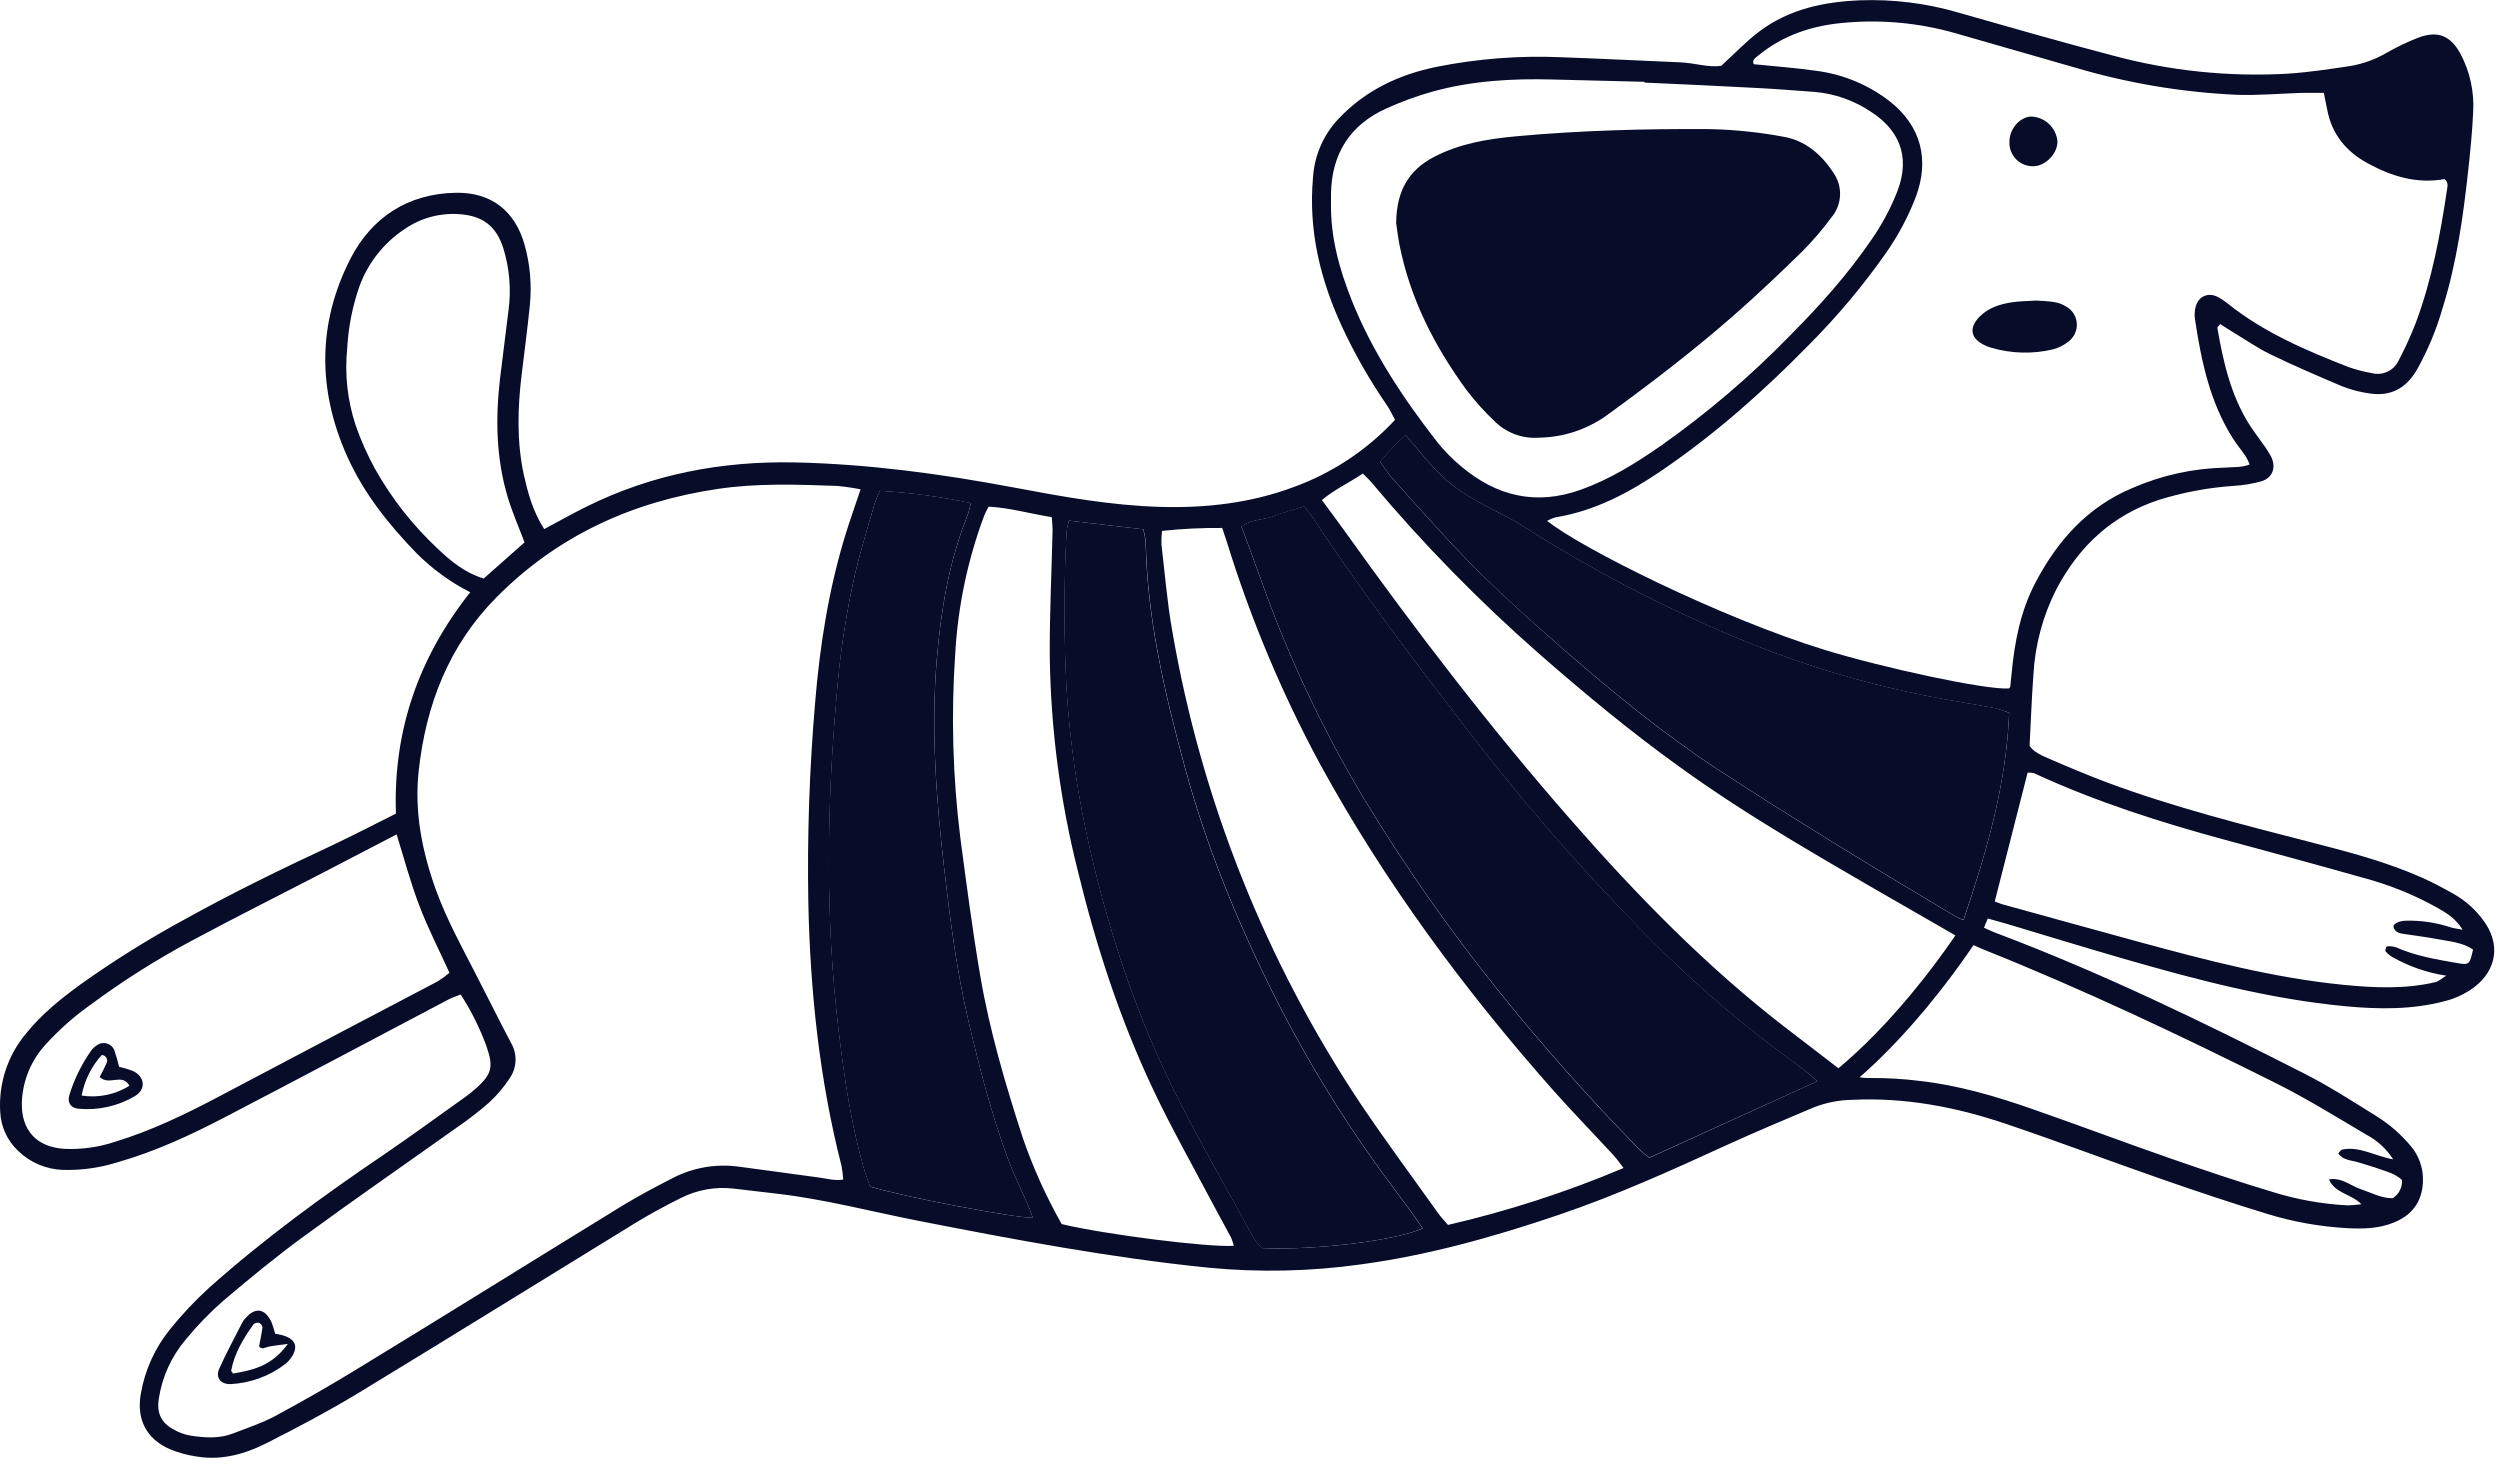 <svg width="251" height="147" viewBox="0 0 251 147" fill="none" xmlns="http://www.w3.org/2000/svg">
<path d="M54.64 53.12C56.158 52.311 57.485 51.56 58.849 50.885C65.459 47.597 72.493 46.271 79.829 46.428C87.165 46.586 94.508 47.573 101.769 48.941C106.643 49.86 111.518 50.751 116.509 50.892C121.075 51.022 125.549 50.511 129.841 48.917C133.738 47.51 137.241 45.191 140.06 42.154C139.782 41.646 139.549 41.125 139.234 40.669C137.535 38.202 136.044 35.598 134.777 32.884C132.556 28.105 131.349 23.138 131.826 17.818C131.963 15.619 132.867 13.537 134.379 11.935C137.094 9.059 140.461 7.479 144.269 6.704C148.353 5.89 152.519 5.568 156.679 5.744C160.686 5.888 164.694 6.087 168.704 6.259C170.151 6.317 171.574 6.814 172.818 6.601C174.223 5.326 175.372 4.089 176.709 3.105C179.677 0.897 183.171 0.17 186.794 0.03C190.082 -0.086 193.367 0.322 196.526 1.237C201.713 2.714 206.896 4.209 212.117 5.573C217.835 7.119 223.765 7.735 229.679 7.397C231.784 7.26 233.878 6.944 235.966 6.629C237.264 6.407 238.511 5.952 239.647 5.285C240.659 4.705 241.714 4.202 242.801 3.78C244.728 3.053 246.017 3.561 247.011 5.364C247.984 7.177 248.432 9.227 248.303 11.281C248.218 13.173 248.032 15.052 247.827 16.947C247.313 21.664 246.665 26.361 245.242 30.913C244.621 33.088 243.747 35.183 242.64 37.156C241.547 39.007 239.997 39.829 237.892 39.5C236.953 39.372 236.032 39.132 235.15 38.784C232.73 37.755 230.323 36.727 227.951 35.575C226.645 34.941 225.442 34.098 224.18 33.34C223.752 33.083 223.333 32.805 222.915 32.538C222.768 32.727 222.61 32.84 222.624 32.922C223.207 36.312 223.964 39.648 225.826 42.613C226.21 43.23 226.666 43.803 227.077 44.402C227.432 44.866 227.75 45.357 228.03 45.87C228.548 46.943 228.167 47.981 227.039 48.324C226.129 48.574 225.195 48.728 224.252 48.783C221.705 48.958 219.186 49.429 216.748 50.189C212.048 51.735 208.757 54.817 206.464 59.146C205.105 61.819 204.318 64.746 204.154 67.74C203.982 70.065 203.9 72.392 203.77 74.881C204.195 75.536 205.035 75.872 205.826 76.215C207.739 77.044 209.604 77.826 211.51 78.546C218.287 81.072 225.287 82.827 232.277 84.63C235.949 85.573 239.62 86.547 243.1 88.086C244.231 88.586 245.328 89.172 246.404 89.783C247.549 90.439 248.543 91.329 249.321 92.395C251.066 94.733 250.717 97.355 248.396 99.127C247.514 99.781 246.512 100.252 245.448 100.516C242.147 101.39 238.808 101.339 235.448 101.023C227.862 100.303 220.533 98.367 213.241 96.265C209.32 95.134 205.419 93.931 201.511 92.762C200.89 92.576 200.263 92.419 199.577 92.22L199.183 93.135C199.584 93.314 199.896 93.478 200.211 93.598C210.945 97.636 221.246 102.634 231.448 107.835C233.909 109.089 236.247 110.605 238.595 112.065C239.901 112.876 241.068 113.892 242.051 115.075C242.858 116.032 243.291 117.25 243.267 118.503C243.243 120.234 242.517 121.859 240.36 122.736C238.838 123.357 237.231 123.398 235.62 123.305C232.921 123.152 230.251 122.676 227.666 121.886C224.043 120.782 220.447 119.576 216.872 118.328C211.706 116.528 206.588 114.588 201.415 112.843C196.41 111.146 191.271 110.162 185.94 110.423C184.627 110.445 183.328 110.702 182.104 111.18C179.218 112.408 176.325 113.611 173.473 114.914C167.902 117.464 162.328 119.994 156.518 121.965C150.004 124.173 143.419 126.031 136.601 126.949C131.538 127.658 126.41 127.767 121.322 127.275C111.511 126.281 101.844 124.457 92.184 122.565C87.463 121.639 82.801 120.398 78.009 119.847C76.559 119.682 75.112 119.504 73.662 119.336C71.836 119.123 69.988 119.453 68.349 120.285C66.782 121.06 65.239 121.9 63.748 122.812C54.492 128.489 45.237 134.231 35.961 139.87C32.971 141.683 29.869 143.322 26.746 144.899C24.579 145.996 22.242 146.647 19.763 146.239C18.821 146.104 17.899 145.851 17.021 145.485C14.697 144.456 13.692 142.496 14.134 139.966C14.537 137.577 15.551 135.333 17.079 133.452C18.267 131.975 19.568 130.591 20.97 129.315C26.475 124.396 32.443 120.059 38.538 115.925C41.312 114.036 44.023 112.051 46.766 110.097C47.064 109.885 47.345 109.655 47.623 109.412C49.477 107.831 49.542 107.074 48.822 104.989C48.159 103.186 47.296 101.461 46.252 99.847C45.806 100.029 45.401 100.153 45.035 100.344C37.551 104.287 30.085 108.263 22.581 112.168C19.088 113.988 15.516 115.644 11.704 116.72C9.958 117.26 8.135 117.509 6.308 117.457C4.62 117.401 3.015 116.715 1.807 115.534C0.73 114.516 0.09 113.12 0.021 111.64C-0.156 108.764 0.784 105.932 2.643 103.731C4.169 101.839 6.044 100.327 7.991 98.901C11.375 96.484 14.905 94.278 18.56 92.295C23.359 89.635 28.258 87.246 33.215 84.936C35.392 83.907 37.517 82.803 39.752 81.689C39.461 73.362 42.025 66.016 47.211 59.462C45.219 58.45 43.4 57.127 41.822 55.544C39.011 52.647 36.509 49.51 34.85 45.804C31.874 39.147 31.871 32.435 35.193 25.96C37.332 21.812 40.965 19.429 45.792 19.354C49.327 19.299 51.723 21.181 52.676 24.605C53.227 26.58 53.403 28.641 53.193 30.68C52.96 33.001 52.652 35.315 52.371 37.632C51.966 40.981 51.877 44.33 52.587 47.652C53.005 49.486 53.478 51.317 54.64 53.12ZM86.404 49.13C85.625 48.975 84.839 48.861 84.049 48.787C80.038 48.643 76.034 48.495 72.034 49.092C63.464 50.367 55.984 53.778 49.851 59.966C45.072 64.789 42.765 70.75 42.038 77.387C41.586 81.528 42.381 85.515 43.79 89.409C44.843 92.299 46.32 94.98 47.719 97.705C48.919 100.039 50.091 102.391 51.311 104.715C51.627 105.255 51.782 105.874 51.759 106.5C51.736 107.125 51.535 107.731 51.181 108.246C50.584 109.159 49.874 109.994 49.069 110.731C48.02 111.638 46.92 112.484 45.775 113.265C40.725 116.861 35.621 120.385 30.62 124.046C27.795 126.103 25.08 128.334 22.413 130.6C21.041 131.8 19.771 133.113 18.618 134.525C17.196 136.211 16.271 138.258 15.944 140.439C15.721 141.875 16.191 142.862 17.442 143.524C17.947 143.817 18.497 144.021 19.071 144.127C20.517 144.35 21.988 144.47 23.397 143.918C24.806 143.366 26.294 142.89 27.63 142.17C30.455 140.652 33.239 139.053 35.981 137.371C44.812 131.989 53.605 126.504 62.432 121.088C64.105 120.059 65.86 119.14 67.601 118.246C69.634 117.209 71.936 116.821 74.197 117.135C76.874 117.478 79.545 117.875 82.218 118.222C82.99 118.325 83.758 118.564 84.659 118.431C84.63 117.971 84.573 117.513 84.488 117.06C82.273 108.39 81.344 99.553 81.156 90.629C81.036 83.917 81.265 77.203 81.841 70.514C82.318 64.751 83.213 59.078 84.927 53.545C85.359 52.157 85.849 50.785 86.404 49.13V49.13ZM225.87 46.631C225.747 46.336 225.605 46.05 225.445 45.774C225.03 45.174 224.557 44.615 224.17 43.998C221.853 40.337 221.002 36.203 220.368 32C220.319 31.638 220.335 31.27 220.416 30.913C220.666 29.747 221.698 29.278 222.737 29.85C223.056 30.027 223.359 30.231 223.642 30.461C227.276 33.374 231.499 35.178 235.788 36.85C236.54 37.118 237.314 37.319 238.101 37.454C238.639 37.602 239.211 37.551 239.715 37.312C240.218 37.073 240.619 36.661 240.844 36.151C241.487 34.928 242.06 33.669 242.558 32.38C244.169 28.058 245.012 23.543 245.684 19.011C245.732 18.668 245.838 18.284 245.417 17.983C242.674 18.476 240.141 17.722 237.717 16.395C235.544 15.209 234.118 13.482 233.652 11.01C233.549 10.455 233.426 9.903 233.309 9.327C232.5 9.327 231.784 9.327 231.067 9.327C228.88 9.392 226.69 9.601 224.513 9.515C219.044 9.263 213.626 8.35 208.377 6.797C204.318 5.624 200.257 4.458 196.194 3.297C192.675 2.307 189.007 1.959 185.365 2.268C182.098 2.519 179.071 3.472 176.503 5.6C176.243 5.816 175.872 6.019 176.081 6.447C178.193 6.667 180.294 6.811 182.372 7.112C185.066 7.461 187.617 8.526 189.759 10.197C192.879 12.666 193.75 16.049 192.337 19.796C191.578 21.77 190.581 23.644 189.368 25.377C187.064 28.662 184.482 31.744 181.652 34.588C177.1 39.24 172.256 43.538 166.874 47.213C163.593 49.452 160.141 51.296 156.158 51.944C155.871 52.03 155.595 52.145 155.332 52.287C158.612 54.974 172.815 62.06 183.212 65.252C188.974 67.024 199.378 69.287 201.706 69.122C201.747 69.064 201.823 69.005 201.829 68.944C201.881 68.512 201.922 68.076 201.963 67.644C202.261 64.429 202.861 61.316 204.4 58.413C206.622 54.217 209.628 50.871 214.074 49.006C217.02 47.717 220.19 47.018 223.405 46.949C224.194 46.871 224.986 46.973 225.87 46.631ZM233.827 118.41C235.122 118.198 235.973 119.034 236.963 119.37C238.053 119.737 239.078 120.306 240.22 120.306C240.529 120.114 240.78 119.84 240.945 119.516C241.11 119.192 241.183 118.828 241.156 118.465C240.439 117.814 239.644 117.639 238.9 117.368C238.215 117.121 237.508 116.933 236.816 116.71C236.123 116.487 235.26 116.521 234.759 115.801C234.948 115.603 235.026 115.459 235.133 115.421C236.905 115.047 238.448 116.079 240.275 116.398C239.607 115.354 238.68 114.501 237.584 113.923C234.571 112.147 231.592 110.289 228.465 108.733C218.867 103.934 209.193 99.354 199.228 95.364C198.348 95.011 197.496 94.595 196.677 94.119C190.928 90.801 185.152 87.534 179.472 84.103C175.732 81.843 172.043 79.468 168.502 76.904C163.648 73.41 159.044 69.588 154.536 65.646C148.499 60.353 142.875 54.605 137.715 48.454C137.451 48.139 137.142 47.861 136.83 47.542C135.425 48.492 133.971 49.143 132.717 50.209C133.519 51.296 134.266 52.283 134.986 53.295C142.158 63.332 149.651 73.119 157.786 82.399C164.382 89.94 171.354 97.081 179.311 103.21C180.987 104.499 182.674 105.778 184.343 107.074C185.308 107.863 186.526 108.274 187.771 108.232C189.449 108.221 191.125 108.32 192.79 108.531C196.646 108.969 200.359 110.06 204.01 111.335C208.62 112.942 213.193 114.663 217.807 116.271C221.236 117.468 224.701 118.63 228.191 119.679C230.632 120.44 233.159 120.891 235.712 121.019C236.171 121.004 236.629 120.965 237.083 120.902C236.034 119.836 234.451 119.843 233.827 118.41ZM182.451 108.561C181.52 107.717 180.535 106.933 179.503 106.217C175.148 103.025 171.024 99.53 167.162 95.758C160.253 88.947 153.809 81.68 147.872 74.007C142.315 66.781 136.786 59.537 131.76 51.923C131.527 51.581 131.246 51.238 130.945 50.861C129.841 51.204 128.792 51.481 127.777 51.862C126.762 52.242 125.59 52.098 124.644 52.89C125.281 54.604 125.922 56.318 126.536 58.032C129.251 65.738 132.73 73.153 136.92 80.167C140.962 86.843 145.439 93.246 150.323 99.333C154.838 104.979 159.644 110.358 164.697 115.524C164.984 115.78 165.287 116.019 165.602 116.24L182.451 108.561ZM163.003 117.269C162.623 116.778 162.345 116.364 162.013 116.004C159.983 113.806 157.899 111.667 155.911 109.429C146.998 99.35 139.031 88.583 132.556 76.756C128.709 69.631 125.568 62.148 123.177 54.412C123.029 53.946 122.871 53.483 122.71 53.007C120.692 52.987 118.674 53.086 116.667 53.302C116.613 53.751 116.594 54.203 116.608 54.656C116.951 57.552 117.184 60.483 117.692 63.335C120.617 80.35 127.082 96.562 136.669 110.92C139.158 114.605 141.811 118.184 144.386 121.804C144.674 122.208 145.027 122.565 145.38 122.983C151.408 121.589 157.304 119.677 163.003 117.269V117.269ZM107.325 52.273C107.223 52.61 107.146 52.953 107.096 53.302C106.808 58.621 106.808 63.953 107.096 69.273C107.446 74.734 108.248 80.156 109.495 85.484C111.494 94.054 114.25 102.329 118.216 110.166C120.42 114.523 122.837 118.774 125.196 123.052C125.645 123.864 126.015 124.766 126.783 125.311C131.963 125.554 140.289 124.536 142.84 123.323C142.466 122.778 142.113 122.236 141.733 121.718C140.437 119.953 139.1 118.218 137.842 116.429C134.424 111.607 131.347 106.553 128.631 101.304C124.634 93.502 121.247 85.446 118.95 76.965C116.944 69.561 115.179 62.122 115.038 54.395C114.994 53.972 114.913 53.553 114.795 53.144L107.325 52.273ZM123.866 125.081C123.806 124.803 123.72 124.531 123.609 124.269C122.964 123.045 122.278 121.842 121.634 120.614C119.663 116.874 117.575 113.189 115.772 109.374C112.461 102.367 110.061 95.024 108.23 87.503C106.459 80.499 105.509 73.312 105.399 66.088C105.361 61.789 105.584 57.491 105.68 53.188C105.68 52.777 105.628 52.366 105.598 51.92C103.417 51.577 101.398 50.981 99.259 50.868C99.104 51.139 98.964 51.418 98.838 51.704C97.169 56.148 96.182 60.818 95.91 65.557C95.481 71.745 95.65 77.96 96.417 84.116C97.034 88.741 97.631 93.372 98.416 97.962C99.359 103.502 100.953 108.894 102.684 114.231C103.719 117.234 105.028 120.135 106.595 122.898C110.932 123.94 121.216 125.242 123.866 125.081ZM103.692 122.263C103.527 121.831 103.4 121.437 103.236 121.057C102.571 119.521 101.817 118.016 101.234 116.449C99.561 111.935 98.358 107.283 97.254 102.6C96.047 97.486 95.379 92.282 94.782 87.068C93.994 80.181 93.473 73.284 94.042 66.345C94.457 61.309 95.269 56.37 97.175 51.66C97.298 51.285 97.396 50.902 97.47 50.515C94.461 49.876 91.408 49.465 88.338 49.284C88.136 49.714 87.958 50.155 87.803 50.604C87.138 52.911 86.431 55.208 85.862 57.542C84.931 61.666 84.304 65.852 83.987 70.068C83.004 81.209 82.873 92.35 84.203 103.461C84.769 108.164 85.437 112.853 86.774 117.42C86.953 118.033 87.192 118.63 87.367 119.134C90.439 120.1 101.782 122.284 103.692 122.263V122.263ZM201.733 71.566C201.257 71.381 200.769 71.225 200.273 71.1C198.559 70.778 196.845 70.5 195.11 70.188C188.081 68.916 181.21 66.891 174.614 64.148C167.008 60.986 159.692 57.165 152.75 52.729C151.592 51.989 150.313 51.433 149.106 50.761C148.218 50.268 147.324 49.774 146.487 49.198C144.725 47.992 143.364 46.367 142.031 44.742C141.77 44.423 141.496 44.111 141.139 43.693C140.199 44.498 139.34 45.394 138.575 46.367C138.923 46.909 139.3 47.431 139.707 47.93C141.798 50.264 143.878 52.609 146.024 54.892C149.572 58.663 153.446 62.108 157.337 65.519C162.136 69.681 167.035 73.695 172.341 77.174C176.479 79.896 180.692 82.505 184.905 85.114C188.676 87.452 192.509 89.718 196.317 92.007C196.583 92.148 196.856 92.272 197.136 92.381C199.454 85.535 201.435 78.796 201.72 71.566H201.733ZM165.105 8.291V8.213C162.04 8.137 158.976 8.069 155.914 7.983C151.801 7.87 147.738 8.106 143.772 9.21C142.232 9.648 140.725 10.198 139.264 10.856C135.548 12.498 133.694 15.435 133.632 19.47C133.632 19.762 133.632 20.053 133.632 20.344C133.574 23.773 134.455 26.991 135.706 30.128C137.78 35.325 140.848 39.943 144.259 44.33C144.986 45.244 145.805 46.08 146.703 46.826C150.265 49.829 154.221 50.779 158.725 49.164C161.649 48.115 164.231 46.504 166.754 44.755C171.408 41.473 175.749 37.768 179.722 33.686C182.708 30.677 185.533 27.537 187.925 24.019C188.964 22.525 189.825 20.914 190.489 19.22C191.909 15.535 190.489 12.943 187.888 11.253C186.187 10.097 184.216 9.399 182.166 9.227C180.274 9.094 178.395 8.936 176.489 8.837C172.688 8.627 168.896 8.466 165.105 8.291ZM39.821 83.773C37.28 85.097 34.891 86.341 32.498 87.582C28.042 89.892 23.534 92.145 19.105 94.524C15.633 96.388 12.3 98.501 9.133 100.845C7.459 102.026 5.921 103.388 4.546 104.907C3.111 106.483 2.278 108.516 2.194 110.646C2.105 113.477 3.675 115.191 6.514 115.346C8.194 115.415 9.873 115.183 11.471 114.66C15.118 113.553 18.529 111.918 21.889 110.142C26.146 107.9 30.403 105.654 34.658 103.406C37.743 101.777 40.859 100.166 43.951 98.524C44.364 98.269 44.757 97.982 45.127 97.667C44.078 95.364 42.971 93.211 42.124 90.986C41.233 88.693 40.609 86.3 39.821 83.773ZM200.273 90.509C200.616 90.633 200.798 90.722 201.003 90.78C205.566 92.038 210.125 93.307 214.691 94.551C221.441 96.385 228.201 98.168 235.188 98.867C238.317 99.182 241.444 99.33 244.539 98.603C244.827 98.534 245.074 98.288 245.605 97.959C243.696 97.668 241.855 97.031 240.175 96.077C239.93 95.929 239.708 95.745 239.517 95.531C239.456 95.463 239.517 95.271 239.541 95.144C239.554 95.11 239.575 95.08 239.603 95.057C239.63 95.033 239.663 95.017 239.699 95.01C239.982 94.989 240.267 95.019 240.539 95.1C242.489 95.97 244.574 96.323 246.654 96.683C247.902 96.903 247.957 96.862 248.293 95.329C247.244 94.626 245.996 94.524 244.796 94.301C243.651 94.085 242.496 93.938 241.341 93.769C240.892 93.704 240.46 93.598 240.313 93.084C240.23 92.769 240.82 92.46 241.523 92.439C243.056 92.396 244.585 92.621 246.041 93.105C246.349 93.204 246.682 93.235 247.251 93.348C246.5 92.134 245.537 91.617 244.601 91.079C242.303 89.808 239.857 88.824 237.32 88.147C232.699 86.835 228.064 85.583 223.419 84.325C216.875 82.553 210.43 80.496 204.256 77.647C204.034 77.583 203.802 77.559 203.571 77.579L200.273 90.509ZM52.665 54.453C52.048 52.822 51.431 51.42 50.992 49.969C49.813 46.068 49.734 42.085 50.197 38.064C50.465 35.747 50.787 33.44 51.058 31.126C51.336 29.024 51.151 26.888 50.516 24.866C49.803 22.675 48.432 21.674 46.179 21.506C44.201 21.35 42.229 21.883 40.599 23.015C38.52 24.398 36.938 26.41 36.084 28.757C35.39 30.746 34.979 32.823 34.864 34.927C34.592 37.544 34.879 40.187 35.703 42.685C36.228 44.197 36.878 45.662 37.647 47.066C39.326 50.056 41.458 52.769 43.965 55.108C45.278 56.352 46.677 57.508 48.562 58.087L52.665 54.453Z" fill="#070C29"/>
<path d="M182.451 108.561L165.603 116.219C165.287 115.998 164.985 115.759 164.698 115.503C159.645 110.337 154.839 104.958 150.324 99.312C145.44 93.225 140.963 86.822 136.92 80.146C132.731 73.132 129.252 65.717 126.537 58.011C125.923 56.297 125.282 54.583 124.645 52.869C125.591 52.094 126.766 52.235 127.778 51.841C128.789 51.447 129.835 51.183 130.945 50.84C131.247 51.231 131.528 51.549 131.761 51.903C136.787 59.516 142.316 66.76 147.873 73.986C153.81 81.659 160.254 88.925 167.162 95.737C171.025 99.509 175.149 103.004 179.503 106.196C180.537 106.919 181.521 107.709 182.451 108.561V108.561Z" fill="#070C29"/>
<path d="M107.325 52.273L114.778 53.143C114.895 53.552 114.977 53.971 115.021 54.394C115.165 62.121 116.927 69.56 118.932 76.965C121.229 85.452 124.616 93.508 128.613 101.304C131.329 106.553 134.407 111.606 137.824 116.428C139.082 118.218 140.419 119.952 141.715 121.718C142.096 122.235 142.449 122.777 142.822 123.322C140.272 124.535 131.945 125.554 126.765 125.31C125.998 124.765 125.627 123.864 125.178 123.051C122.82 118.773 120.403 114.522 118.199 110.165C114.233 102.318 111.476 94.029 109.478 85.483C108.231 80.155 107.428 74.733 107.078 69.272C106.79 63.952 106.79 58.621 107.078 53.301C107.134 52.952 107.217 52.608 107.325 52.273V52.273Z" fill="#070C29"/>
<path d="M103.691 122.262C101.782 122.283 90.438 120.099 87.353 119.122C87.178 118.628 86.938 118.032 86.76 117.408C85.423 112.842 84.754 108.152 84.189 103.449C82.859 92.329 82.989 81.198 83.973 70.057C84.294 65.841 84.925 61.654 85.862 57.531C86.421 55.196 87.137 52.899 87.802 50.592C87.957 50.143 88.135 49.703 88.337 49.273C91.407 49.453 94.46 49.865 97.469 50.503C97.396 50.891 97.297 51.273 97.174 51.648C95.268 56.358 94.456 61.298 94.041 66.334C93.472 73.272 93.993 80.169 94.781 87.056C95.378 92.27 96.046 97.474 97.253 102.589C98.357 107.271 99.56 111.923 101.233 116.438C101.816 118.005 102.57 119.523 103.235 121.045C103.4 121.436 103.526 121.83 103.691 122.262Z" fill="#070C29"/>
<path d="M201.719 71.565C201.435 78.795 199.453 85.534 197.126 92.363C196.845 92.254 196.572 92.13 196.306 91.99C192.498 89.7 188.675 87.434 184.894 85.096C180.681 82.487 176.468 79.878 172.331 77.156C167.024 73.667 162.112 69.652 157.326 65.501C153.422 62.104 149.548 58.645 146.014 54.874C143.868 52.591 141.787 50.246 139.696 47.912C139.29 47.413 138.912 46.891 138.564 46.349C139.33 45.376 140.188 44.48 141.129 43.675C141.471 44.093 141.759 44.405 142.02 44.724C143.364 46.362 144.725 47.987 146.476 49.18C147.313 49.756 148.208 50.25 149.095 50.743C150.302 51.429 151.581 51.971 152.739 52.711C159.681 57.147 166.997 60.968 174.603 64.13C181.199 66.874 188.07 68.899 195.1 70.17C196.814 70.482 198.528 70.76 200.262 71.082C200.757 71.213 201.244 71.374 201.719 71.565V71.565Z" fill="#070C29"/>
<path d="M27.623 133.901L28.199 134.018C29.649 134.361 30.026 135.187 29.227 136.318C29.061 136.558 28.86 136.772 28.631 136.952C27.059 138.159 25.158 138.859 23.18 138.961C22.152 139.013 21.61 138.306 22.015 137.408C22.731 135.818 23.564 134.279 24.356 132.722C24.428 132.597 24.515 132.482 24.616 132.379C25.624 131.193 26.625 131.351 27.273 132.78C27.411 133.147 27.527 133.521 27.623 133.901V133.901ZM28.888 134.93C27.907 135.067 27.417 135.105 26.941 135.214C26.598 135.29 26.279 135.54 26.012 135.173C26.131 134.518 26.272 133.898 26.354 133.271C26.339 133.172 26.3 133.078 26.24 132.998C26.18 132.918 26.102 132.854 26.012 132.811C25.912 132.79 25.808 132.793 25.709 132.82C25.611 132.848 25.52 132.899 25.446 132.969C24.438 134.388 23.53 135.862 23.211 137.614C23.211 137.662 23.283 137.727 23.403 137.905C25.309 137.563 27.246 137.206 28.888 134.944V134.93Z" fill="#070C29"/>
<path d="M204.414 30.176C204.952 30.217 205.614 30.22 206.255 30.33C206.683 30.399 207.092 30.554 207.458 30.786C207.76 30.958 208.015 31.202 208.199 31.497C208.383 31.792 208.491 32.128 208.512 32.475C208.534 32.822 208.469 33.169 208.323 33.484C208.178 33.8 207.956 34.074 207.678 34.283C207.23 34.651 206.709 34.919 206.149 35.068C204.089 35.563 201.935 35.508 199.903 34.907C199.692 34.847 199.487 34.77 199.289 34.677C197.822 33.991 197.644 32.898 198.778 31.766C199.649 30.902 200.753 30.553 201.908 30.364C202.693 30.234 203.499 30.238 204.414 30.176Z" fill="#070C29"/>
<path d="M203.934 11.702C204.596 11.725 205.228 11.987 205.711 12.44C206.195 12.892 206.499 13.504 206.567 14.164C206.615 15.332 205.459 16.601 204.277 16.683C203.949 16.709 203.619 16.666 203.309 16.556C202.999 16.447 202.716 16.273 202.477 16.047C202.239 15.821 202.05 15.547 201.925 15.243C201.799 14.939 201.738 14.612 201.747 14.284C201.716 12.977 202.772 11.733 203.934 11.702Z" fill="#070C29"/>
<path d="M140.176 22.399C140.2 19.132 141.465 17.076 143.947 15.769C146.521 14.422 149.315 13.953 152.174 13.689C158.649 13.092 165.142 12.921 171.638 12.962C174.115 13.016 176.583 13.27 179.019 13.719C181.202 14.086 182.845 15.461 184.044 17.305C184.523 17.964 184.769 18.764 184.742 19.578C184.715 20.392 184.418 21.173 183.897 21.799C182.989 23.033 181.989 24.197 180.908 25.282C178.666 27.473 176.386 29.632 174.028 31.7C169.965 35.258 165.674 38.535 161.303 41.709C159.333 43.12 156.982 43.898 154.56 43.941C153.756 44.007 152.947 43.902 152.187 43.633C151.427 43.364 150.732 42.938 150.148 42.381C149.084 41.384 148.106 40.3 147.224 39.138C144.005 34.737 141.568 29.951 140.501 24.549C140.337 23.695 140.241 22.828 140.176 22.399Z" fill="#070C29"/>
<path d="M11.957 107.107C12.431 107.211 12.897 107.352 13.349 107.529C14.572 108.108 14.675 109.387 13.524 110.062C11.822 111.062 9.849 111.501 7.884 111.317C7.113 111.255 6.722 110.697 6.969 109.925C7.46 108.333 8.201 106.829 9.163 105.469C9.338 105.238 9.556 105.043 9.804 104.893C9.943 104.806 10.099 104.75 10.262 104.729C10.424 104.707 10.59 104.721 10.747 104.769C10.903 104.816 11.048 104.897 11.171 105.005C11.294 105.114 11.393 105.247 11.46 105.397C11.657 105.958 11.823 106.529 11.957 107.107V107.107ZM10 108.136C10.253 107.692 10.482 107.234 10.685 106.765C10.733 106.68 10.758 106.585 10.758 106.488C10.758 106.391 10.734 106.296 10.687 106.211C10.64 106.127 10.572 106.056 10.489 106.005C10.406 105.954 10.312 105.925 10.216 105.921C9.182 107.068 8.483 108.477 8.196 109.994C9.862 110.254 11.566 109.905 12.996 109.01C12.245 107.683 10.97 109.061 10 108.129V108.136Z" fill="#070C29"/>
<path d="M183.486 110.41C183.265 110.409 183.05 110.338 182.872 110.205C182.695 110.073 182.565 109.887 182.502 109.675C182.439 109.462 182.446 109.235 182.522 109.028C182.598 108.82 182.739 108.642 182.924 108.521C183.003 108.469 189.725 103.992 197.366 92.364C197.524 92.157 197.755 92.018 198.012 91.975C198.268 91.931 198.532 91.986 198.749 92.129C198.967 92.272 199.122 92.493 199.183 92.746C199.245 92.999 199.208 93.265 199.08 93.492C191.169 105.531 184.34 110.056 184.038 110.245C183.874 110.351 183.682 110.408 183.486 110.41Z" fill="#070C29"/>
</svg>
